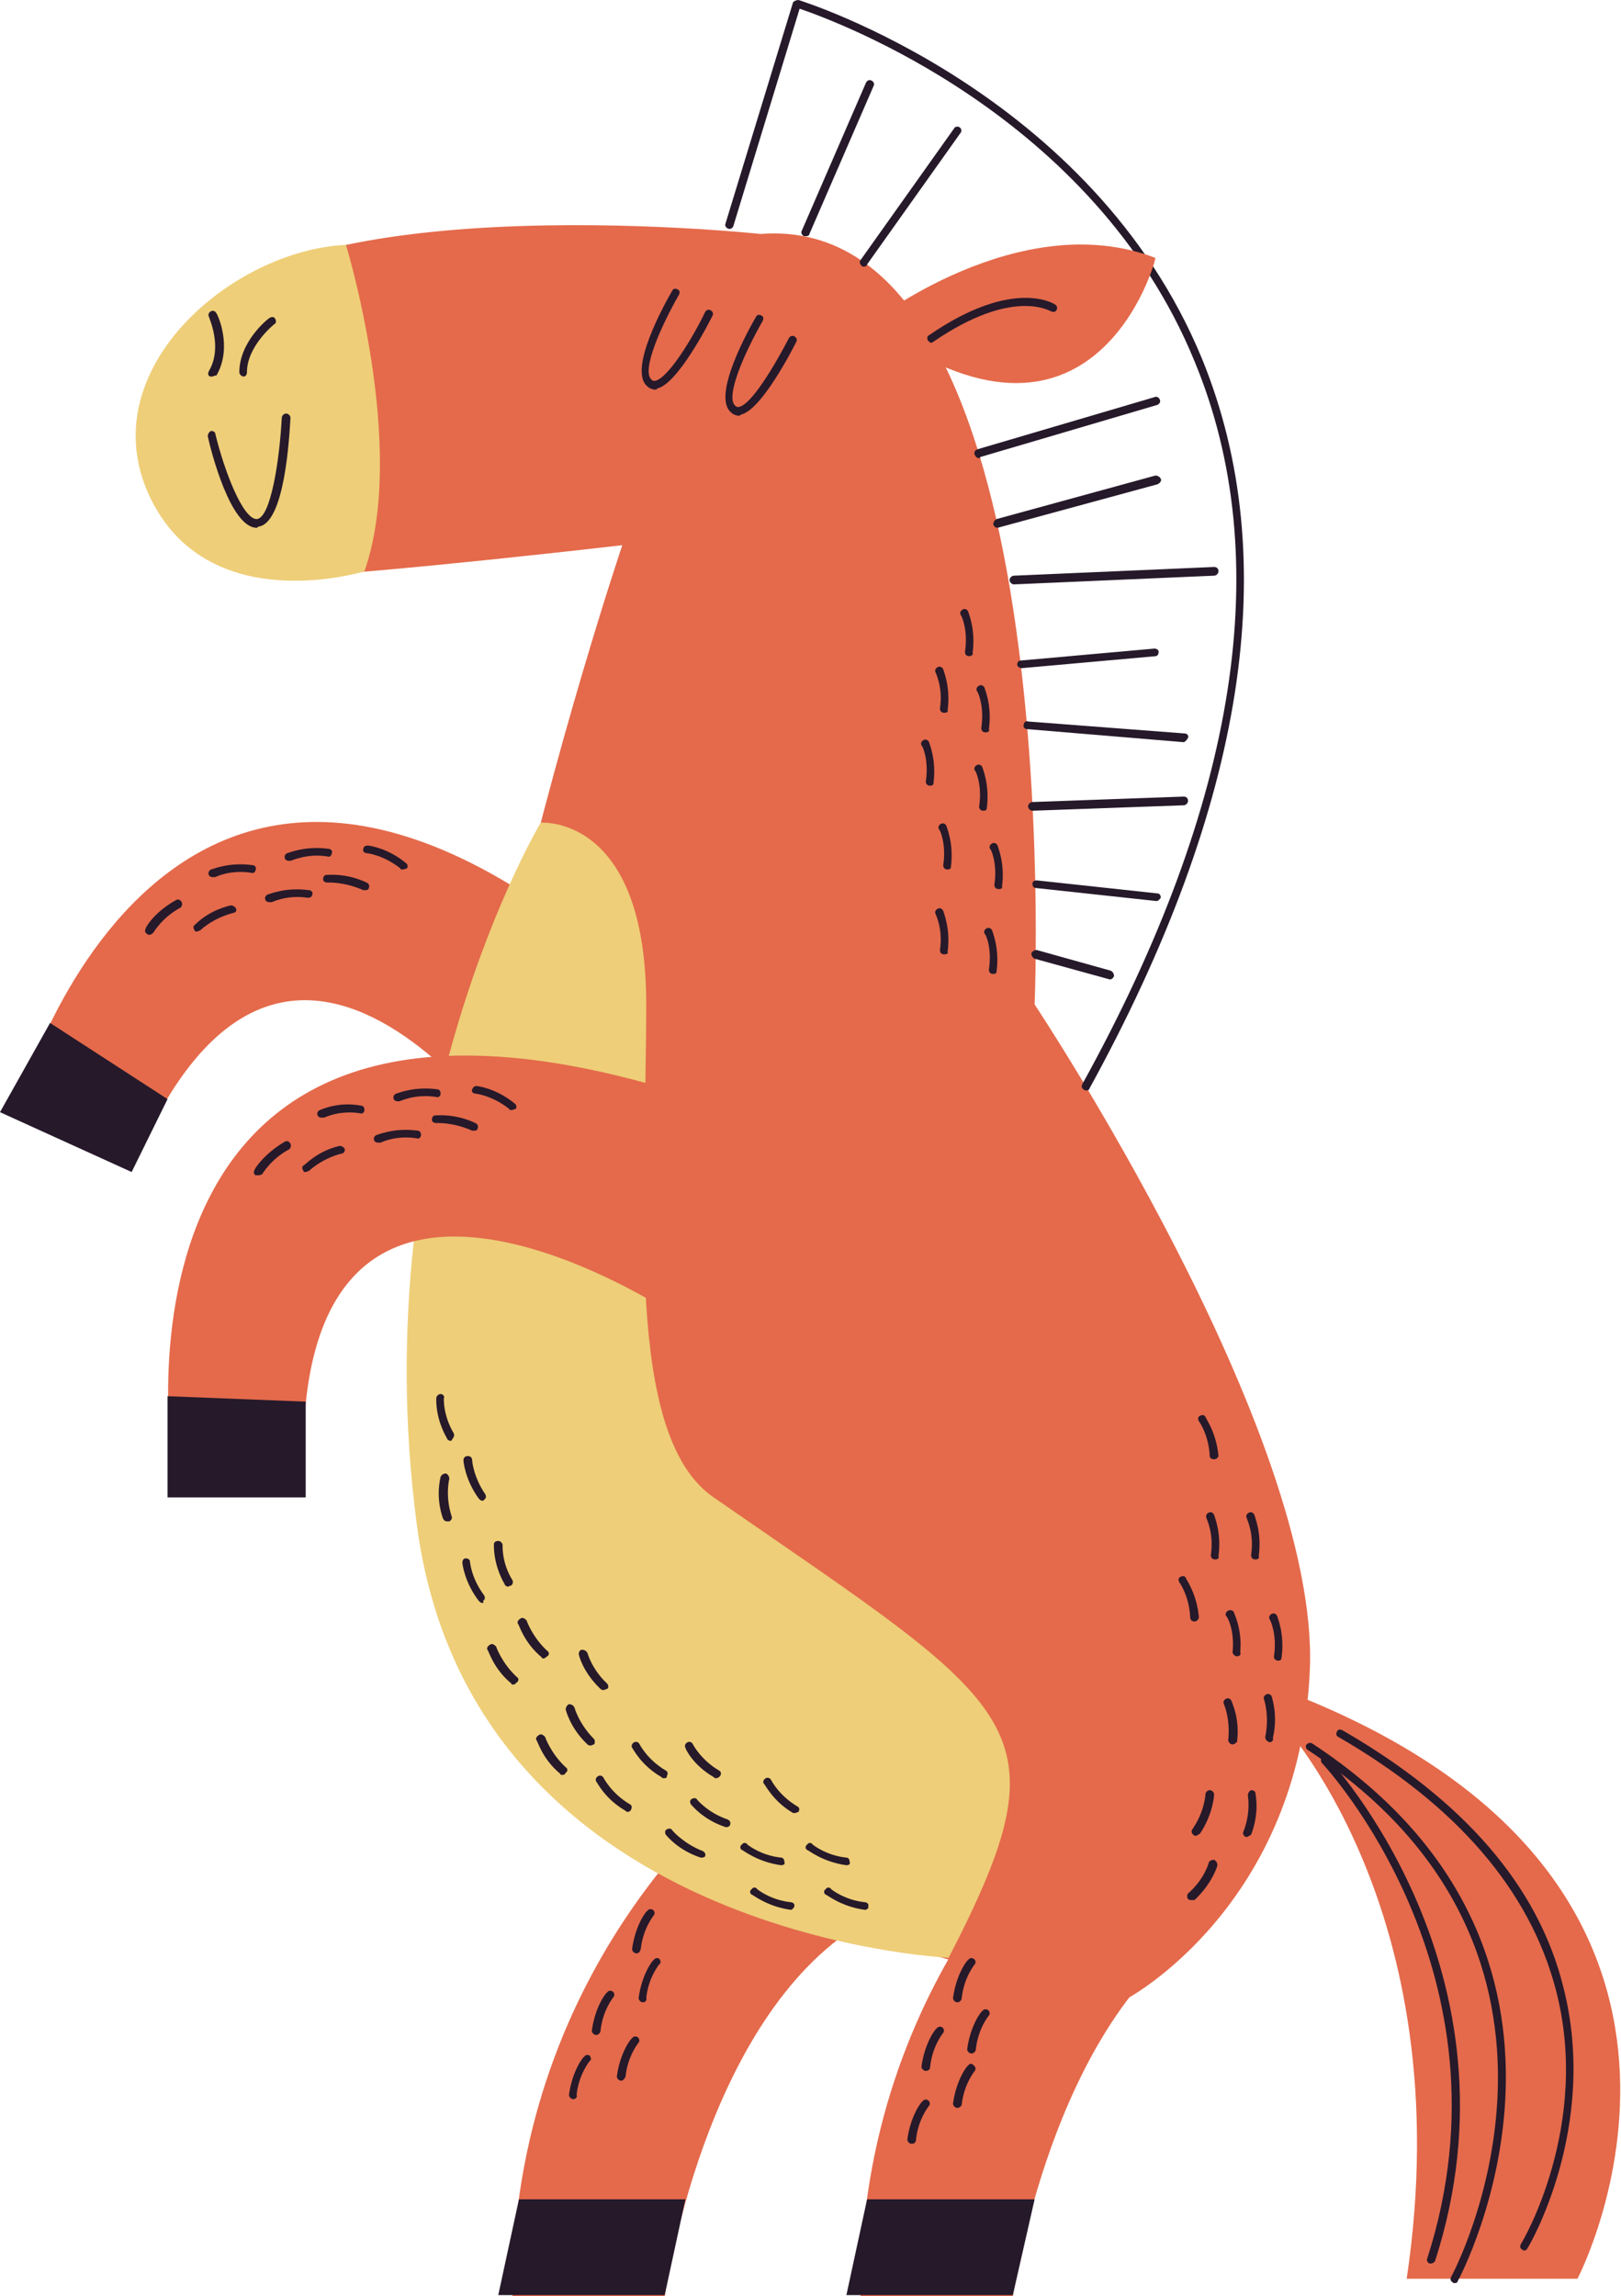 <svg xmlns="http://www.w3.org/2000/svg" xmlns:xlink="http://www.w3.org/1999/xlink" id="Layer_1" x="0px" y="0px" viewBox="0 0 149 211" xml:space="preserve"><path id="Path" fill="#E46A4B" d="M117.3,157.7c0,0,17.1,17.6,12,51.7H145c0,0,18.5-35.3-24.8-53.2L117.3,157.7z"></path><path id="Path_1_" fill="#E46A4B" d="M95.1,92.3c0,0,3.2-73-25.2-70.8c0,0-47.3-5.1-53.9,10.3S18.2,53.2,26.5,53 c8.3-0.3,30.7-2.9,30.7-2.9s-24.6,72.7-13.8,99.9s60.3,33.6,60.3,33.6s15.8-8.5,16.7-30.2S95.1,92.3,95.1,92.3z"></path><path id="Path_2_" fill="#E46A4B" d="M99.4,164.9c0,0-20.4,16.1-20.3,46.1h14c0,0,3.5-25.4,18-34.2L99.4,164.9z"></path><path id="Path_3_" fill="#E46A4B" d="M67.4,164.9c0,0-20.4,16.1-20.3,46.1h14c0,0,3.5-25.4,18-34.2L67.4,164.9z"></path><path id="Path_4_" fill="#26192A" d="M140.1,206.8c-0.1,0-0.1,0-0.2-0.1c-0.2-0.1-0.2-0.3-0.1-0.5c0.1-0.1,6.5-10.9,3.2-23.4 c-2.4-9.1-9.1-16.9-20-23.2c-0.2-0.1-0.2-0.3-0.1-0.5c0.1-0.2,0.3-0.2,0.5-0.1c11.1,6.4,18,14.3,20.3,23.6c3.3,12.9-3.2,23.9-3.3,24 C140.3,206.8,140.2,206.8,140.1,206.8z"></path><path id="Path_5_" fill="#26192A" d="M133.7,209.8c-0.1,0-0.1,0-0.2-0.1c-0.2-0.1-0.2-0.3-0.1-0.5c0.2-0.3,15.6-29.5-13.2-48.4 c-0.2-0.1-0.2-0.4-0.1-0.5s0.3-0.2,0.5-0.1c29.4,19.3,13.6,49.1,13.4,49.4C134,209.7,133.9,209.8,133.7,209.8z"></path><path id="Path_6_" fill="#E46A4B" d="M49.8,109c0,0-22.9-37.5-37.7-1.4l-10.3-6.5c0,0,15.4-54.4,63.5-4.5L49.8,109z"></path><path id="Path_7_" fill="#26192A" d="M99.8,100.2c-0.1,0-0.1,0-0.2-0.1c-0.2-0.1-0.2-0.3-0.1-0.5c14.3-25.9,17.8-48.3,10.3-66.4 C100.5,10.5,76.7,1.9,73.5,0.8l-6.1,20c-0.1,0.2-0.3,0.3-0.5,0.2c-0.2-0.1-0.3-0.3-0.2-0.5l6.2-20.3C73,0.1,73.2,0,73.4,0 c0.3,0.1,27,8.4,37.1,33c7.5,18.4,4,40.9-10.4,67.1C100.1,100.2,99.9,100.2,99.8,100.2z"></path><path id="Path_8_" fill="#E46A4B" d="M80,29.7c0,0,13.7-10.8,26.2-6C106.3,23.8,100.6,44.9,80,29.7z"></path><path id="Path_9_" fill="#EECE78" d="M31.8,22.5c0,0,5.7,18.6,1.7,30c0,0-14.5,4.5-19.8-7S21.3,23,31.8,22.5z"></path><path id="Path_10_" fill="#26192A" d="M23.6,48.5c-2.4,0-4.2-7-4.5-8.4c0-0.2,0.1-0.4,0.3-0.5c0.2,0,0.4,0.1,0.4,0.3 c0.8,3.3,2.5,7.8,3.8,7.8c0,0,0,0,0,0c1.3-0.1,2.1-5.5,2.3-9.3c0-0.2,0.2-0.4,0.4-0.4c0.2,0,0.4,0.2,0.4,0.4c-0.1,1.6-0.5,9.8-3,10 C23.7,48.5,23.6,48.5,23.6,48.5z"></path><path id="Path_11_" fill="#26192A" d="M22.4,34.6c-0.2,0-0.4-0.2-0.4-0.4c0-2.8,2.6-4.9,2.8-5c0.2-0.1,0.4-0.1,0.5,0.1 c0.1,0.2,0.1,0.4-0.1,0.5c0,0-2.5,2-2.5,4.4C22.7,34.4,22.6,34.6,22.4,34.6z"></path><path id="Path_12_" fill="#26192A" d="M60.2,35.8c-0.2,0-0.5-0.1-0.7-0.3c-1.8-1.5,1.6-7.6,2.3-8.8c0.1-0.2,0.3-0.2,0.5-0.1 c0.2,0.1,0.2,0.3,0.1,0.5c-1.6,2.8-3.5,7-2.5,7.8c0.1,0.1,0.2,0.1,0.3,0.1c1.2-0.2,3.5-4,4.6-6.3c0.1-0.2,0.3-0.3,0.5-0.2 c0.2,0.1,0.3,0.3,0.2,0.5c-0.3,0.6-3.2,6.3-5.1,6.7C60.4,35.8,60.3,35.8,60.2,35.8z"></path><path id="Path_13_" fill="#26192A" d="M67.9,38.2c-0.2,0-0.5-0.1-0.7-0.3c-1.8-1.5,1.6-7.6,2.3-8.8c0.1-0.2,0.3-0.2,0.5-0.1 c0.2,0.1,0.2,0.3,0.1,0.5c-1.6,2.8-3.5,7-2.5,7.8c0.1,0.1,0.2,0.1,0.3,0.1c1.2-0.2,3.4-4,4.6-6.3c0.1-0.2,0.3-0.3,0.5-0.2 c0.2,0.1,0.3,0.3,0.2,0.5c-0.3,0.6-3.2,6.3-5.1,6.7C68,38.2,68,38.2,67.9,38.2z"></path><path id="Path_14_" fill="#26192A" d="M85.6,31.5c-0.1,0-0.2-0.1-0.3-0.2c-0.1-0.2-0.1-0.4,0.1-0.5c7.7-5.3,11.5-2.9,11.6-2.8 c0.2,0.1,0.2,0.4,0.1,0.5c-0.1,0.2-0.3,0.2-0.5,0.1c-0.1,0-3.5-2.2-10.8,2.8C85.7,31.5,85.6,31.5,85.6,31.5z"></path><path id="Path_15_" fill="#26192A" d="M19.5,34.6c-0.1,0-0.1,0-0.2,0c-0.2-0.1-0.2-0.3-0.1-0.5c1.3-2.2,0-4.9,0-5 c-0.1-0.2,0-0.4,0.2-0.5c0.2-0.1,0.4,0,0.5,0.2c0.1,0.1,1.5,3.1,0,5.7C19.7,34.5,19.6,34.6,19.5,34.6z"></path><path id="Path_16_" fill="#26192A" d="M74.1,21.7c-0.1,0-0.1,0-0.2,0c-0.2-0.1-0.3-0.3-0.2-0.5l5.9-13.6c0.1-0.2,0.3-0.3,0.5-0.2 c0.2,0.1,0.3,0.3,0.2,0.5l-5.9,13.6C74.4,21.6,74.3,21.7,74.1,21.7z"></path><polygon id="Path_17_" fill="#26192A" points="4.6,94 15.4,101 12.1,107.7 0,102.2 "></polygon><path id="Path_18_" fill="#EECE78" d="M49.7,75.6c0,0,9.7-0.8,9.7,16.7c0,18.3-2.1,39.6,6.2,45.3c28.3,19.6,32.7,20.8,21.6,42.3 c0,0-44-1.9-48.9-39.9C33.4,102.8,49.7,75.6,49.7,75.6z"></path><path id="Path_19_" fill="#E46A4B" d="M62.9,121.4c0,0-36.2-24.8-35,14.2l-12.1-1.7c0,0-8.3-55.9,56.1-30.1L62.9,121.4z"></path><path id="Path_20_" fill="#26192A" d="M79.4,24.5c-0.1,0-0.2,0-0.2-0.1c-0.2-0.1-0.2-0.4-0.1-0.5l8.6-12.1c0.1-0.2,0.4-0.2,0.5-0.1 c0.2,0.1,0.2,0.4,0.1,0.5l-8.6,12.1C79.7,24.4,79.6,24.5,79.4,24.5z"></path><path id="Path_21_" fill="#26192A" d="M90,42.1c-0.2,0-0.3-0.1-0.4-0.3c-0.1-0.2,0-0.4,0.2-0.5l16.3-4.8c0.2-0.1,0.4,0,0.5,0.2 c0.1,0.2,0,0.4-0.2,0.5L90.1,42C90.1,42.1,90,42.1,90,42.1z"></path><path id="Path_22_" fill="#26192A" d="M91.7,48.5c-0.2,0-0.3-0.1-0.4-0.3c0-0.2,0.1-0.4,0.3-0.5l14.6-4c0.2,0,0.4,0.1,0.5,0.3 c0.1,0.2-0.1,0.4-0.3,0.5L91.7,48.5C91.7,48.5,91.7,48.5,91.7,48.5z"></path><path id="Path_23_" fill="#26192A" d="M93.2,53.7c-0.2,0-0.4-0.2-0.4-0.4c0-0.2,0.2-0.4,0.4-0.4l18.4-0.8c0.2,0,0.4,0.1,0.4,0.4 c0,0.2-0.2,0.4-0.4,0.4L93.2,53.7L93.2,53.7z"></path><path id="Path_24_" fill="#26192A" d="M93.9,61.4c-0.2,0-0.4-0.2-0.4-0.3c0-0.2,0.1-0.4,0.3-0.4l12.3-1.1c0.2,0,0.4,0.1,0.4,0.3 c0,0.2-0.1,0.4-0.3,0.4L93.9,61.4C94,61.4,94,61.4,93.9,61.4z"></path><path id="Path_25_" fill="#26192A" d="M102,90C102,90,101.9,90,102,90l-6.9-1.9c-0.2-0.1-0.3-0.3-0.3-0.5c0.1-0.2,0.3-0.3,0.5-0.3 l6.8,1.9c0.2,0.1,0.3,0.3,0.3,0.5C102.3,89.9,102.2,90,102,90z"></path><path id="Path_26_" fill="#26192A" d="M106.3,82.8C106.3,82.8,106.2,82.8,106.3,82.8l-11.1-1.2c-0.2,0-0.3-0.2-0.3-0.4 c0-0.2,0.2-0.3,0.4-0.3l11.1,1.2c0.2,0,0.3,0.2,0.3,0.4C106.6,82.6,106.5,82.8,106.3,82.8z"></path><path id="Path_27_" fill="#26192A" d="M94.9,74.5c-0.2,0-0.4-0.2-0.4-0.4c0-0.2,0.2-0.4,0.4-0.4l13.9-0.5c0.3,0,0.4,0.2,0.4,0.4 c0,0.2-0.2,0.4-0.4,0.4L94.9,74.5L94.9,74.5z"></path><path id="Path_28_" fill="#26192A" d="M108.8,68.2C108.7,68.2,108.7,68.2,108.8,68.2L94.4,67c-0.2,0-0.4-0.2-0.3-0.4 c0-0.2,0.2-0.4,0.4-0.3l14.4,1.1c0.2,0,0.4,0.2,0.3,0.4C109.1,68,108.9,68.2,108.8,68.2z"></path><polygon id="Path_29_" fill="#26192A" points="15.4,128.3 28.1,128.8 28.1,137.6 15.4,137.6 "></polygon><polygon id="Path_30_" fill="#26192A" points="47.7,202.1 63,202.1 61.1,210.9 45.8,210.9 "></polygon><polygon id="Path_31_" fill="#26192A" points="79.7,202.1 95.1,202.1 93.1,210.9 77.8,210.9 "></polygon><path id="Path_32_" fill="#26192A" d="M23.7,108c-0.1,0-0.1,0-0.2,0c-0.2-0.1-0.2-0.3-0.1-0.5c0-0.1,0.9-1.5,2.8-2.6 c0.2-0.1,0.4,0,0.5,0.2c0.1,0.2,0,0.4-0.1,0.5c-1.7,0.9-2.5,2.3-2.5,2.3C23.9,108,23.8,108,23.7,108z"></path><path id="Path_33_" fill="#26192A" d="M28.1,107.7c-0.1,0-0.2,0-0.2-0.1c-0.1-0.1-0.2-0.4,0-0.5c0.1,0,1.2-1.3,3.3-1.8 c0.2,0,0.4,0.1,0.5,0.3c0,0.2-0.1,0.4-0.3,0.4c-1.9,0.5-3,1.6-3,1.6C28.3,107.6,28.2,107.7,28.1,107.7z"></path><path id="Path_34_" fill="#26192A" d="M29.5,102.7c-0.1,0-0.3-0.1-0.3-0.2c-0.1-0.2,0-0.4,0.2-0.5c0.1,0,1.6-0.8,3.8-0.4 c0.2,0,0.3,0.2,0.3,0.4c0,0.2-0.2,0.4-0.4,0.3c-1.9-0.3-3.3,0.4-3.3,0.4C29.6,102.7,29.5,102.7,29.5,102.7z"></path><path id="Path_35_" fill="#26192A" d="M34.7,105c-0.1,0-0.3-0.1-0.3-0.2c-0.1-0.2,0-0.4,0.2-0.5c0.1,0,1.6-0.7,3.8-0.4 c0.2,0,0.3,0.2,0.3,0.4c0,0.2-0.2,0.4-0.4,0.3c-2-0.3-3.3,0.4-3.3,0.4C34.8,105,34.8,105,34.7,105z"></path><path id="Path_36_" fill="#26192A" d="M36.5,101.2c-0.1,0-0.3-0.1-0.3-0.2c-0.1-0.2,0-0.4,0.2-0.5c0.1,0,1.6-0.7,3.8-0.4 c0.2,0,0.3,0.2,0.3,0.4c0,0.2-0.2,0.4-0.4,0.3c-2-0.3-3.3,0.4-3.4,0.4C36.6,101.2,36.5,101.2,36.5,101.2z"></path><path id="Path_37_" fill="#26192A" d="M43.6,103.9c0,0-0.1,0-0.2,0c-1.8-0.8-3.3-0.7-3.3-0.7c-0.2,0-0.4-0.1-0.4-0.3 c0-0.2,0.1-0.4,0.3-0.4c0.1,0,1.8-0.2,3.7,0.7c0.2,0.1,0.3,0.3,0.2,0.5C43.9,103.8,43.8,103.9,43.6,103.9z"></path><path id="Path_38_" fill="#26192A" d="M47,102c-0.1,0-0.2,0-0.2-0.1c-1.5-1.2-3-1.4-3.1-1.4c-0.2,0-0.4-0.2-0.3-0.4s0.2-0.3,0.4-0.3 c0.1,0,1.8,0.2,3.5,1.6c0.2,0.1,0.2,0.4,0.1,0.5C47.3,101.9,47.2,102,47,102z"></path><path id="Path_39_" fill="#26192A" d="M13.7,85.9c-0.1,0-0.1,0-0.2-0.1c-0.2-0.1-0.2-0.3-0.1-0.5c0-0.1,0.8-1.5,2.8-2.6 c0.2-0.1,0.4,0,0.5,0.2c0.1,0.2,0,0.4-0.1,0.5c-1.7,0.9-2.5,2.3-2.5,2.3C13.9,85.9,13.8,85.9,13.7,85.9z"></path><path id="Path_40_" fill="#26192A" d="M18.1,85.6c-0.1,0-0.2,0-0.2-0.1c-0.1-0.1-0.2-0.4,0-0.5c0.1-0.1,1.2-1.3,3.3-1.8 c0.2,0,0.4,0.1,0.5,0.3s-0.1,0.4-0.3,0.4c-1.9,0.5-3,1.6-3,1.6C18.3,85.5,18.2,85.6,18.1,85.6z"></path><path id="Path_41_" fill="#26192A" d="M19.5,80.6c-0.1,0-0.3-0.1-0.3-0.2c-0.1-0.2,0-0.4,0.2-0.5c0.1,0,1.6-0.7,3.8-0.4 c0.2,0,0.4,0.2,0.3,0.4c0,0.2-0.2,0.4-0.4,0.3c-2-0.3-3.3,0.4-3.3,0.4C19.6,80.6,19.5,80.6,19.5,80.6z"></path><path id="Path_42_" fill="#26192A" d="M24.7,82.9c-0.1,0-0.3-0.1-0.3-0.2c-0.1-0.2,0-0.4,0.2-0.5c0.1,0,1.6-0.7,3.8-0.4 c0.2,0,0.4,0.2,0.3,0.4c0,0.2-0.2,0.3-0.4,0.3c-1.9-0.3-3.3,0.4-3.3,0.4C24.8,82.9,24.8,82.9,24.7,82.9z"></path><path id="Path_43_" fill="#26192A" d="M26.5,79.1c-0.1,0-0.3-0.1-0.3-0.2c-0.1-0.2,0-0.4,0.2-0.5c0.1,0,1.6-0.7,3.8-0.4 c0.2,0,0.4,0.2,0.3,0.4c0,0.2-0.2,0.4-0.4,0.3c-1.9-0.3-3.3,0.4-3.4,0.4C26.6,79.1,26.5,79.1,26.5,79.1z"></path><path id="Path_44_" fill="#26192A" d="M89.1,60.3C89.1,60.3,89.1,60.3,89.1,60.3c-0.3,0-0.4-0.2-0.4-0.4c0.3-2-0.3-3.3-0.4-3.4 c-0.1-0.2,0-0.4,0.2-0.5c0.2-0.1,0.4,0,0.5,0.2c0,0.1,0.7,1.6,0.4,3.8C89.5,60.1,89.3,60.3,89.1,60.3z"></path><path id="Path_45_" fill="#26192A" d="M86.8,65.5C86.8,65.5,86.8,65.5,86.8,65.5c-0.3,0-0.4-0.2-0.4-0.4c0.3-1.9-0.4-3.3-0.4-3.3 c-0.1-0.2,0-0.4,0.2-0.5c0.2-0.1,0.4,0,0.5,0.2c0,0.1,0.7,1.6,0.4,3.8C87.2,65.4,87,65.5,86.8,65.5z"></path><path id="Path_46_" fill="#26192A" d="M85.5,72.2C85.4,72.2,85.4,72.2,85.5,72.2c-0.3,0-0.4-0.2-0.4-0.4c0.3-1.9-0.3-3.3-0.4-3.3 c-0.1-0.2,0-0.4,0.2-0.5c0.2-0.1,0.4,0,0.5,0.2c0,0.1,0.7,1.6,0.4,3.8C85.8,72.1,85.7,72.2,85.5,72.2z"></path><path id="Path_47_" fill="#26192A" d="M90.4,74.5C90.4,74.5,90.3,74.5,90.4,74.5c-0.3,0-0.4-0.2-0.4-0.4c0.3-1.9-0.3-3.3-0.4-3.3 c-0.1-0.2,0-0.4,0.2-0.5c0.2-0.1,0.4,0,0.5,0.2c0,0.1,0.7,1.6,0.4,3.8C90.7,74.4,90.6,74.5,90.4,74.5z"></path><path id="Path_48_" fill="#26192A" d="M86.8,87.7C86.8,87.7,86.8,87.7,86.8,87.7c-0.3,0-0.4-0.2-0.4-0.4c0.3-1.9-0.4-3.3-0.4-3.3 c-0.1-0.2,0-0.4,0.2-0.5c0.2-0.1,0.4,0,0.5,0.2c0,0.1,0.7,1.6,0.4,3.8C87.2,87.6,87,87.7,86.8,87.7z"></path><path id="Path_49_" fill="#26192A" d="M111.6,134.1c-0.2,0-0.4-0.1-0.4-0.3c-0.1-2-1-3.2-1-3.2c-0.1-0.2-0.1-0.4,0.1-0.5 c0.2-0.1,0.4-0.1,0.5,0.1c0,0.1,1,1.4,1.2,3.6C112,133.9,111.8,134.1,111.6,134.1C111.6,134.1,111.6,134.1,111.6,134.1z"></path><path id="Path_50_" fill="#26192A" d="M109.8,149c-0.2,0-0.4-0.1-0.4-0.4c-0.1-2-1-3.2-1-3.2c-0.1-0.2-0.1-0.4,0.1-0.5 c0.2-0.1,0.4-0.1,0.5,0.1c0,0.1,1,1.4,1.2,3.6C110.2,148.8,110,149,109.8,149C109.8,149,109.8,149,109.8,149z"></path><path id="Path_51_" fill="#26192A" d="M109.9,168.7c-0.1,0-0.1,0-0.2-0.1c-0.2-0.1-0.2-0.4-0.1-0.5c1.1-1.6,1.2-3.1,1.2-3.2 c0-0.2,0.2-0.4,0.4-0.4c0.2,0,0.4,0.2,0.4,0.4c0,0.1-0.1,1.8-1.3,3.6C110.1,168.6,110,168.7,109.9,168.7z"></path><path id="Path_52_" fill="#26192A" d="M109.5,174.6c-0.1,0-0.2,0-0.3-0.1c-0.1-0.1-0.1-0.4,0-0.5c1.5-1.3,1.9-2.8,1.9-2.8 c0-0.2,0.3-0.3,0.5-0.3c0.2,0.1,0.3,0.3,0.3,0.5c0,0.1-0.5,1.7-2.1,3.2C109.7,174.6,109.6,174.6,109.5,174.6z"></path><path id="Path_53_" fill="#26192A" d="M91.3,89.5C91.3,89.5,91.2,89.5,91.3,89.5c-0.3,0-0.4-0.2-0.4-0.4c0.3-2-0.3-3.3-0.4-3.3 c-0.1-0.2,0-0.4,0.2-0.5c0.2-0.1,0.4,0,0.5,0.2c0,0.1,0.7,1.6,0.4,3.8C91.6,89.4,91.5,89.5,91.3,89.5z"></path><path id="Path_54_" fill="#26192A" d="M115.4,143.3C115.4,143.3,115.4,143.3,115.4,143.3c-0.3,0-0.4-0.2-0.4-0.4 c0.3-2-0.4-3.3-0.4-3.4c-0.1-0.2,0-0.4,0.2-0.5c0.2-0.1,0.4,0,0.5,0.2c0,0.1,0.7,1.6,0.4,3.8C115.8,143.2,115.6,143.3,115.4,143.3z"></path><path id="Path_55_" fill="#26192A" d="M117.5,152.6C117.5,152.6,117.4,152.6,117.5,152.6c-0.3,0-0.4-0.2-0.4-0.4 c0.3-1.9-0.3-3.3-0.4-3.4c-0.1-0.2,0-0.4,0.2-0.5c0.2-0.1,0.4,0,0.5,0.2c0,0.1,0.7,1.6,0.4,3.8C117.8,152.5,117.7,152.6,117.5,152.6 z"></path><path id="Path_56_" fill="#26192A" d="M111.7,143.3C111.7,143.3,111.7,143.3,111.7,143.3c-0.3,0-0.4-0.2-0.4-0.4 c0.3-2-0.4-3.3-0.4-3.4c-0.1-0.2,0-0.4,0.2-0.5c0.2-0.1,0.4,0,0.5,0.2c0,0.1,0.7,1.6,0.4,3.8C112.1,143.2,111.9,143.3,111.7,143.3z"></path><path id="Path_57_" fill="#26192A" d="M113.7,152.2C113.7,152.2,113.7,152.2,113.7,152.2c-0.2,0-0.4-0.2-0.4-0.4 c0.2-2-0.5-3.3-0.6-3.3c-0.1-0.2,0-0.4,0.2-0.5c0.2-0.1,0.4,0,0.5,0.1c0,0.1,0.8,1.6,0.6,3.7C114.1,152.1,113.9,152.2,113.7,152.2z"></path><path id="Path_58_" fill="#26192A" d="M44.3,147.3c-0.1,0-0.2-0.1-0.3-0.2c-1.3-1.7-1.5-3.4-1.5-3.5c0-0.2,0.1-0.4,0.3-0.4 s0.4,0.1,0.4,0.3c0,0,0.1,1.5,1.3,3.1c0.1,0.2,0.1,0.4-0.1,0.5C44.5,147.3,44.4,147.3,44.3,147.3z"></path><path id="Path_59_" fill="#26192A" d="M41.1,139.8c-0.2,0-0.3-0.1-0.4-0.3c-0.7-2.1-0.2-3.7-0.2-3.8c0.1-0.2,0.3-0.3,0.5-0.3 c0.2,0.1,0.3,0.3,0.3,0.5c0,0-0.4,1.5,0.2,3.4c0.1,0.2,0,0.4-0.2,0.5C41.2,139.8,41.1,139.8,41.1,139.8z"></path><path id="Path_60_" fill="#26192A" d="M46.7,145.8c-0.1,0-0.3-0.1-0.3-0.2c-1.1-1.9-1-3.6-1-3.7c0-0.2,0.2-0.3,0.4-0.3 c0.2,0,0.4,0.2,0.4,0.4c0,0-0.1,1.6,0.9,3.2c0.1,0.2,0,0.4-0.1,0.5C46.8,145.7,46.8,145.8,46.7,145.8z"></path><path id="Path_61_" fill="#26192A" d="M41.4,132.4c-0.1,0-0.3-0.1-0.3-0.2c-1.1-1.9-1-3.6-1-3.7c0-0.2,0.2-0.4,0.4-0.4 c0.2,0,0.4,0.2,0.3,0.4c0,0-0.1,1.5,0.9,3.2c0.1,0.2,0,0.4-0.1,0.5C41.5,132.4,41.5,132.4,41.4,132.4z"></path><path id="Path_62_" fill="#26192A" d="M44.3,137.9c-0.1,0-0.2-0.1-0.3-0.2c-1.3-1.8-1.4-3.5-1.4-3.5c0-0.2,0.1-0.4,0.4-0.4 c0.2,0,0.4,0.1,0.4,0.4c0,0,0.1,1.5,1.2,3.1c0.1,0.2,0.1,0.4-0.1,0.5C44.5,137.9,44.4,137.9,44.3,137.9z"></path><path id="Path_63_" fill="#26192A" d="M55.5,155.3c-0.1,0-0.2,0-0.3-0.1c-1.6-1.5-2-3.1-2-3.2c0-0.2,0.1-0.4,0.3-0.4 s0.4,0.1,0.5,0.3c0,0,0.4,1.5,1.8,2.8c0.1,0.1,0.2,0.4,0,0.5C55.7,155.2,55.6,155.3,55.5,155.3z"></path><path id="Path_64_" fill="#26192A" d="M66.8,167.9c0,0-0.1,0-0.1,0c-2.1-0.7-3.1-2-3.2-2.1c-0.1-0.2-0.1-0.4,0.1-0.5 c0.2-0.1,0.4-0.1,0.5,0.1c0,0,1,1.2,2.8,1.8c0.2,0.1,0.3,0.3,0.2,0.5C67.1,167.8,66.9,167.9,66.8,167.9z"></path><path id="Path_65_" fill="#26192A" d="M54.8,187C54.8,187,54.8,187,54.8,187c-0.2,0-0.4-0.2-0.4-0.4c0.3-2.2,1.3-3.5,1.4-3.5 c0.1-0.2,0.4-0.2,0.5-0.1c0.2,0.1,0.2,0.4,0.1,0.5c0,0-1,1.2-1.2,3.1C55.2,186.8,55,187,54.8,187z"></path><path id="Path_66_" fill="#26192A" d="M52.7,192.9C52.7,192.9,52.7,192.9,52.7,192.9c-0.2,0-0.4-0.2-0.4-0.4 c0.3-2.2,1.3-3.5,1.4-3.5c0.1-0.2,0.4-0.2,0.5-0.1s0.2,0.4,0,0.5c0,0-1,1.2-1.2,3.1C53.1,192.7,52.9,192.9,52.7,192.9z"></path><path id="Path_67_" fill="#26192A" d="M57.1,191.2C57,191.2,57,191.2,57.1,191.2c-0.2,0-0.4-0.2-0.4-0.4c0.3-2.2,1.3-3.5,1.4-3.5 c0.1-0.2,0.4-0.2,0.5-0.1c0.2,0.1,0.2,0.4,0.1,0.5c0,0-1,1.2-1.2,3.1C57.4,191.1,57.2,191.2,57.1,191.2z"></path><path id="Path_68_" fill="#26192A" d="M59.1,184C59.1,184,59.1,184,59.1,184c-0.2,0-0.4-0.2-0.4-0.4c0.3-2.2,1.3-3.5,1.4-3.5 c0.1-0.2,0.4-0.2,0.5-0.1s0.2,0.4,0,0.5c0,0-1,1.2-1.2,3.1C59.5,183.8,59.3,184,59.1,184z"></path><path id="Path_69_" fill="#26192A" d="M58.5,179.5C58.5,179.5,58.5,179.5,58.5,179.5c-0.2,0-0.4-0.2-0.4-0.4 c0.3-2.2,1.3-3.5,1.4-3.5c0.1-0.2,0.4-0.2,0.5-0.1c0.2,0.1,0.2,0.4,0.1,0.5c0,0-1,1.2-1.2,3.1C58.8,179.4,58.7,179.5,58.5,179.5z"></path><path id="Path_70_" fill="#26192A" d="M88,184C88,184,88,184,88,184c-0.2,0-0.4-0.2-0.4-0.4c0.3-2.2,1.3-3.5,1.4-3.5 c0.1-0.2,0.4-0.2,0.5-0.1c0.2,0.1,0.2,0.4,0.1,0.5c0,0-1,1.2-1.2,3.1C88.4,183.8,88.2,184,88,184z"></path><path id="Path_71_" fill="#26192A" d="M89.3,188.7C89.3,188.7,89.3,188.7,89.3,188.7c-0.2,0-0.4-0.2-0.4-0.4 c0.3-2.2,1.3-3.5,1.4-3.5c0.1-0.2,0.4-0.2,0.5-0.1c0.2,0.1,0.2,0.4,0.1,0.5c0,0-1,1.2-1.2,3.1C89.7,188.5,89.5,188.7,89.3,188.7z"></path><path id="Path_72_" fill="#26192A" d="M85.1,190.3C85.1,190.3,85.1,190.3,85.1,190.3c-0.2,0-0.4-0.2-0.4-0.4 c0.3-2.2,1.3-3.5,1.4-3.5c0.1-0.2,0.4-0.2,0.5-0.1c0.2,0.1,0.2,0.4,0.1,0.5c0,0-1,1.2-1.2,3.1C85.5,190.2,85.3,190.3,85.1,190.3z"></path><path id="Path_73_" fill="#26192A" d="M88,193.7C88,193.7,88,193.7,88,193.7c-0.2,0-0.4-0.2-0.4-0.4c0.3-2.2,1.3-3.5,1.4-3.5 c0.1-0.2,0.4-0.2,0.5,0c0.2,0.1,0.2,0.4,0.1,0.5c0,0-1,1.2-1.2,3.1C88.4,193.5,88.2,193.7,88,193.7z"></path><path id="Path_74_" fill="#26192A" d="M83.8,197C83.8,197,83.8,197,83.8,197c-0.2,0-0.4-0.2-0.4-0.4c0.3-2.2,1.3-3.5,1.4-3.5 c0.1-0.2,0.4-0.2,0.5-0.1c0.2,0.1,0.2,0.4,0.1,0.5c0,0-1,1.2-1.2,3.1C84.2,196.9,84,197,83.8,197z"></path><path id="Path_75_" fill="#26192A" d="M64.5,170.7c0,0-0.1,0-0.1,0c-2.1-0.7-3.1-2-3.2-2.1c-0.1-0.2-0.1-0.4,0.1-0.5 c0.2-0.1,0.4-0.1,0.5,0.1c0,0,1,1.2,2.8,1.9c0.2,0.1,0.3,0.3,0.2,0.5C64.8,170.6,64.7,170.7,64.5,170.7z"></path><path id="Path_76_" fill="#26192A" d="M61,163.4c-0.1,0-0.1,0-0.2-0.1c-1.9-1.1-2.6-2.6-2.7-2.7c-0.1-0.2,0-0.4,0.2-0.5 s0.4,0,0.5,0.2c0,0,0.7,1.4,2.4,2.4c0.2,0.1,0.2,0.3,0.1,0.5C61.3,163.4,61.2,163.4,61,163.4z"></path><path id="Path_77_" fill="#26192A" d="M65.8,163.4c-0.1,0-0.1,0-0.2-0.1c-1.9-1.1-2.6-2.6-2.6-2.7c-0.1-0.2,0-0.4,0.2-0.5 c0.2-0.1,0.4,0,0.5,0.2c0,0,0.7,1.4,2.4,2.4c0.2,0.1,0.2,0.3,0.1,0.5C66,163.4,65.9,163.4,65.8,163.4z"></path><path id="Path_78_" fill="#26192A" d="M73.1,166.6c-0.1,0-0.1,0-0.2,0c-1.9-1.1-2.6-2.7-2.7-2.7c-0.1-0.2,0-0.4,0.2-0.5 c0.2-0.1,0.4,0,0.5,0.2c0,0,0.7,1.4,2.4,2.4c0.2,0.1,0.2,0.3,0.1,0.5C73.3,166.5,73.2,166.6,73.1,166.6z"></path><path id="Path_79_" fill="#26192A" d="M71.8,171.4C71.8,171.4,71.8,171.4,71.8,171.4c-2.2-0.3-3.5-1.4-3.6-1.4 c-0.2-0.1-0.2-0.4,0-0.5c0.1-0.2,0.4-0.2,0.5,0c0,0,1.2,1,3.1,1.2c0.2,0,0.3,0.2,0.3,0.4C72.2,171.3,72,171.4,71.8,171.4z"></path><path id="Path_80_" fill="#26192A" d="M77.8,171.4C77.8,171.4,77.8,171.4,77.8,171.4c-2.2-0.3-3.5-1.4-3.6-1.4 c-0.2-0.1-0.2-0.4,0-0.5c0.1-0.2,0.4-0.2,0.5,0c0,0,1.2,1,3.1,1.2c0.2,0,0.3,0.2,0.3,0.4C78.2,171.3,78,171.4,77.8,171.4z"></path><path id="Path_81_" fill="#26192A" d="M72.7,175.5C72.6,175.5,72.6,175.5,72.7,175.5c-2.2-0.3-3.5-1.4-3.6-1.4 c-0.2-0.1-0.2-0.4,0-0.5c0.1-0.2,0.4-0.2,0.5,0c0,0,1.2,1,3.1,1.2c0.2,0,0.4,0.2,0.3,0.4C73,175.3,72.8,175.5,72.7,175.5z"></path><path id="Path_82_" fill="#26192A" d="M79.5,175.5C79.5,175.5,79.5,175.5,79.5,175.5c-2.2-0.3-3.5-1.4-3.6-1.4 c-0.2-0.1-0.2-0.4,0-0.5c0.1-0.2,0.4-0.2,0.5,0c0,0,1.2,1,3.1,1.2c0.2,0,0.4,0.2,0.3,0.4C79.9,175.3,79.7,175.5,79.5,175.5z"></path><path id="Path_83_" fill="#26192A" d="M57.7,166.5c-0.1,0-0.1,0-0.2-0.1c-1.9-1.1-2.6-2.6-2.7-2.7c-0.1-0.2,0-0.4,0.2-0.5 c0.2-0.1,0.4,0,0.5,0.2c0,0,0.7,1.4,2.4,2.4c0.2,0.1,0.2,0.3,0.1,0.5C58,166.4,57.8,166.5,57.7,166.5z"></path><path id="Path_84_" fill="#26192A" d="M47.2,154.8c-0.1,0-0.2,0-0.2-0.1c-1.7-1.4-2.1-3.1-2.2-3.1c-0.1-0.2,0.1-0.4,0.3-0.5 c0.2-0.1,0.4,0.1,0.5,0.2c0,0,0.5,1.5,1.9,2.8c0.2,0.1,0.2,0.4,0,0.5C47.4,154.7,47.3,154.8,47.2,154.8z"></path><path id="Path_85_" fill="#26192A" d="M51.7,163.1c-0.1,0-0.2,0-0.2-0.1c-1.7-1.4-2.1-3.1-2.2-3.1c-0.1-0.2,0.1-0.4,0.3-0.5 c0.2-0.1,0.4,0.1,0.5,0.2c0,0,0.5,1.5,1.9,2.8c0.2,0.1,0.2,0.4,0,0.5C51.9,163.1,51.8,163.1,51.7,163.1z"></path><path id="Path_86_" fill="#26192A" d="M50,152.4c-0.1,0-0.2,0-0.2-0.1c-1.7-1.4-2.1-3.1-2.2-3.1c-0.1-0.2,0.1-0.4,0.3-0.5 c0.2-0.1,0.4,0.1,0.5,0.2c0,0,0.5,1.5,1.9,2.8c0.2,0.1,0.2,0.4,0,0.5C50.2,152.3,50,152.4,50,152.4z"></path><path id="Path_87_" fill="#26192A" d="M54.3,160.4c-0.1,0-0.2,0-0.3-0.1c-1.6-1.5-2-3.2-2-3.2c0-0.2,0.1-0.4,0.3-0.5 c0.2,0,0.4,0.1,0.5,0.3c0,0,0.4,1.5,1.8,2.9c0.1,0.1,0.1,0.4,0,0.5C54.5,160.3,54.4,160.4,54.3,160.4z"></path><path id="Path_88_" fill="#26192A" d="M116.7,160.1C116.7,160.1,116.7,160.1,116.7,160.1c-0.3-0.1-0.4-0.3-0.4-0.5 c0.4-1.9-0.1-3.4-0.1-3.4c-0.1-0.2,0-0.4,0.2-0.5c0.2-0.1,0.4,0,0.5,0.2c0,0.1,0.6,1.7,0.1,3.8C117.1,159.9,116.9,160.1,116.7,160.1 z"></path><path id="Path_89_" fill="#26192A" d="M114.6,168.8c0,0-0.1,0-0.1,0c-0.2-0.1-0.3-0.3-0.2-0.5c0.7-1.8,0.4-3.3,0.4-3.3 c0-0.2,0.1-0.4,0.3-0.5c0.2,0,0.4,0.1,0.4,0.3c0,0.1,0.4,1.7-0.4,3.8C114.8,168.7,114.7,168.8,114.6,168.8z"></path><path id="Path_90_" fill="#26192A" d="M113.3,160.3C113.3,160.3,113.2,160.3,113.3,160.3c-0.2,0-0.4-0.2-0.4-0.4 c0.2-2-0.4-3.3-0.4-3.3c-0.1-0.2,0-0.4,0.2-0.5c0.2-0.1,0.4,0,0.5,0.2c0,0.1,0.8,1.6,0.5,3.8C113.6,160.1,113.5,160.3,113.3,160.3z"></path><path id="Path_91_" fill="#26192A" d="M87.1,79.9C87.1,79.9,87,79.9,87.1,79.9c-0.3,0-0.4-0.2-0.4-0.4c0.3-1.9-0.3-3.3-0.4-3.3 c-0.1-0.2,0-0.4,0.2-0.5c0.2-0.1,0.4,0,0.5,0.2c0,0.1,0.7,1.6,0.4,3.8C87.4,79.8,87.3,79.9,87.1,79.9z"></path><path id="Path_92_" fill="#26192A" d="M91.8,81.7C91.8,81.7,91.8,81.7,91.8,81.7c-0.3,0-0.4-0.2-0.4-0.4c0.3-1.9-0.3-3.3-0.4-3.3 c-0.1-0.2,0-0.4,0.2-0.5c0.2-0.1,0.4,0,0.5,0.2c0,0.1,0.7,1.6,0.4,3.8C92.2,81.6,92,81.7,91.8,81.7z"></path><path id="Path_93_" fill="#26192A" d="M90.6,67.3C90.6,67.3,90.6,67.3,90.6,67.3c-0.3,0-0.4-0.2-0.4-0.4c0.3-2-0.3-3.3-0.4-3.4 c-0.1-0.2,0-0.4,0.2-0.5c0.2-0.1,0.4,0,0.5,0.2c0,0.1,0.7,1.6,0.4,3.8C91,67.2,90.8,67.3,90.6,67.3z"></path><path id="Path_94_" fill="#26192A" d="M33.6,81.8c0,0-0.1,0-0.2,0c-1.8-0.8-3.3-0.7-3.3-0.7c-0.2,0-0.4-0.1-0.4-0.3 c0-0.2,0.1-0.4,0.3-0.4c0.1,0,1.8-0.2,3.7,0.7c0.2,0.1,0.3,0.3,0.2,0.5C33.9,81.7,33.8,81.8,33.6,81.8z"></path><path id="Path_95_" fill="#26192A" d="M37,79.9c-0.1,0-0.2,0-0.2-0.1c-1.5-1.2-3-1.4-3.1-1.4c-0.2,0-0.4-0.2-0.3-0.4 c0-0.2,0.2-0.3,0.4-0.3c0.1,0,1.8,0.2,3.5,1.6c0.2,0.1,0.2,0.4,0.1,0.5C37.3,79.8,37.2,79.9,37,79.9z"></path><path id="Path_96_" fill="#26192A" d="M131.5,208c0,0-0.1,0-0.1,0c-0.2-0.1-0.3-0.3-0.2-0.5c8.4-26.1-9.5-45.3-9.7-45.5 c-0.1-0.1-0.1-0.4,0-0.5s0.4-0.1,0.5,0c0.2,0.2,18.5,19.7,9.9,46.3C131.8,207.9,131.7,208,131.5,208z"></path></svg>